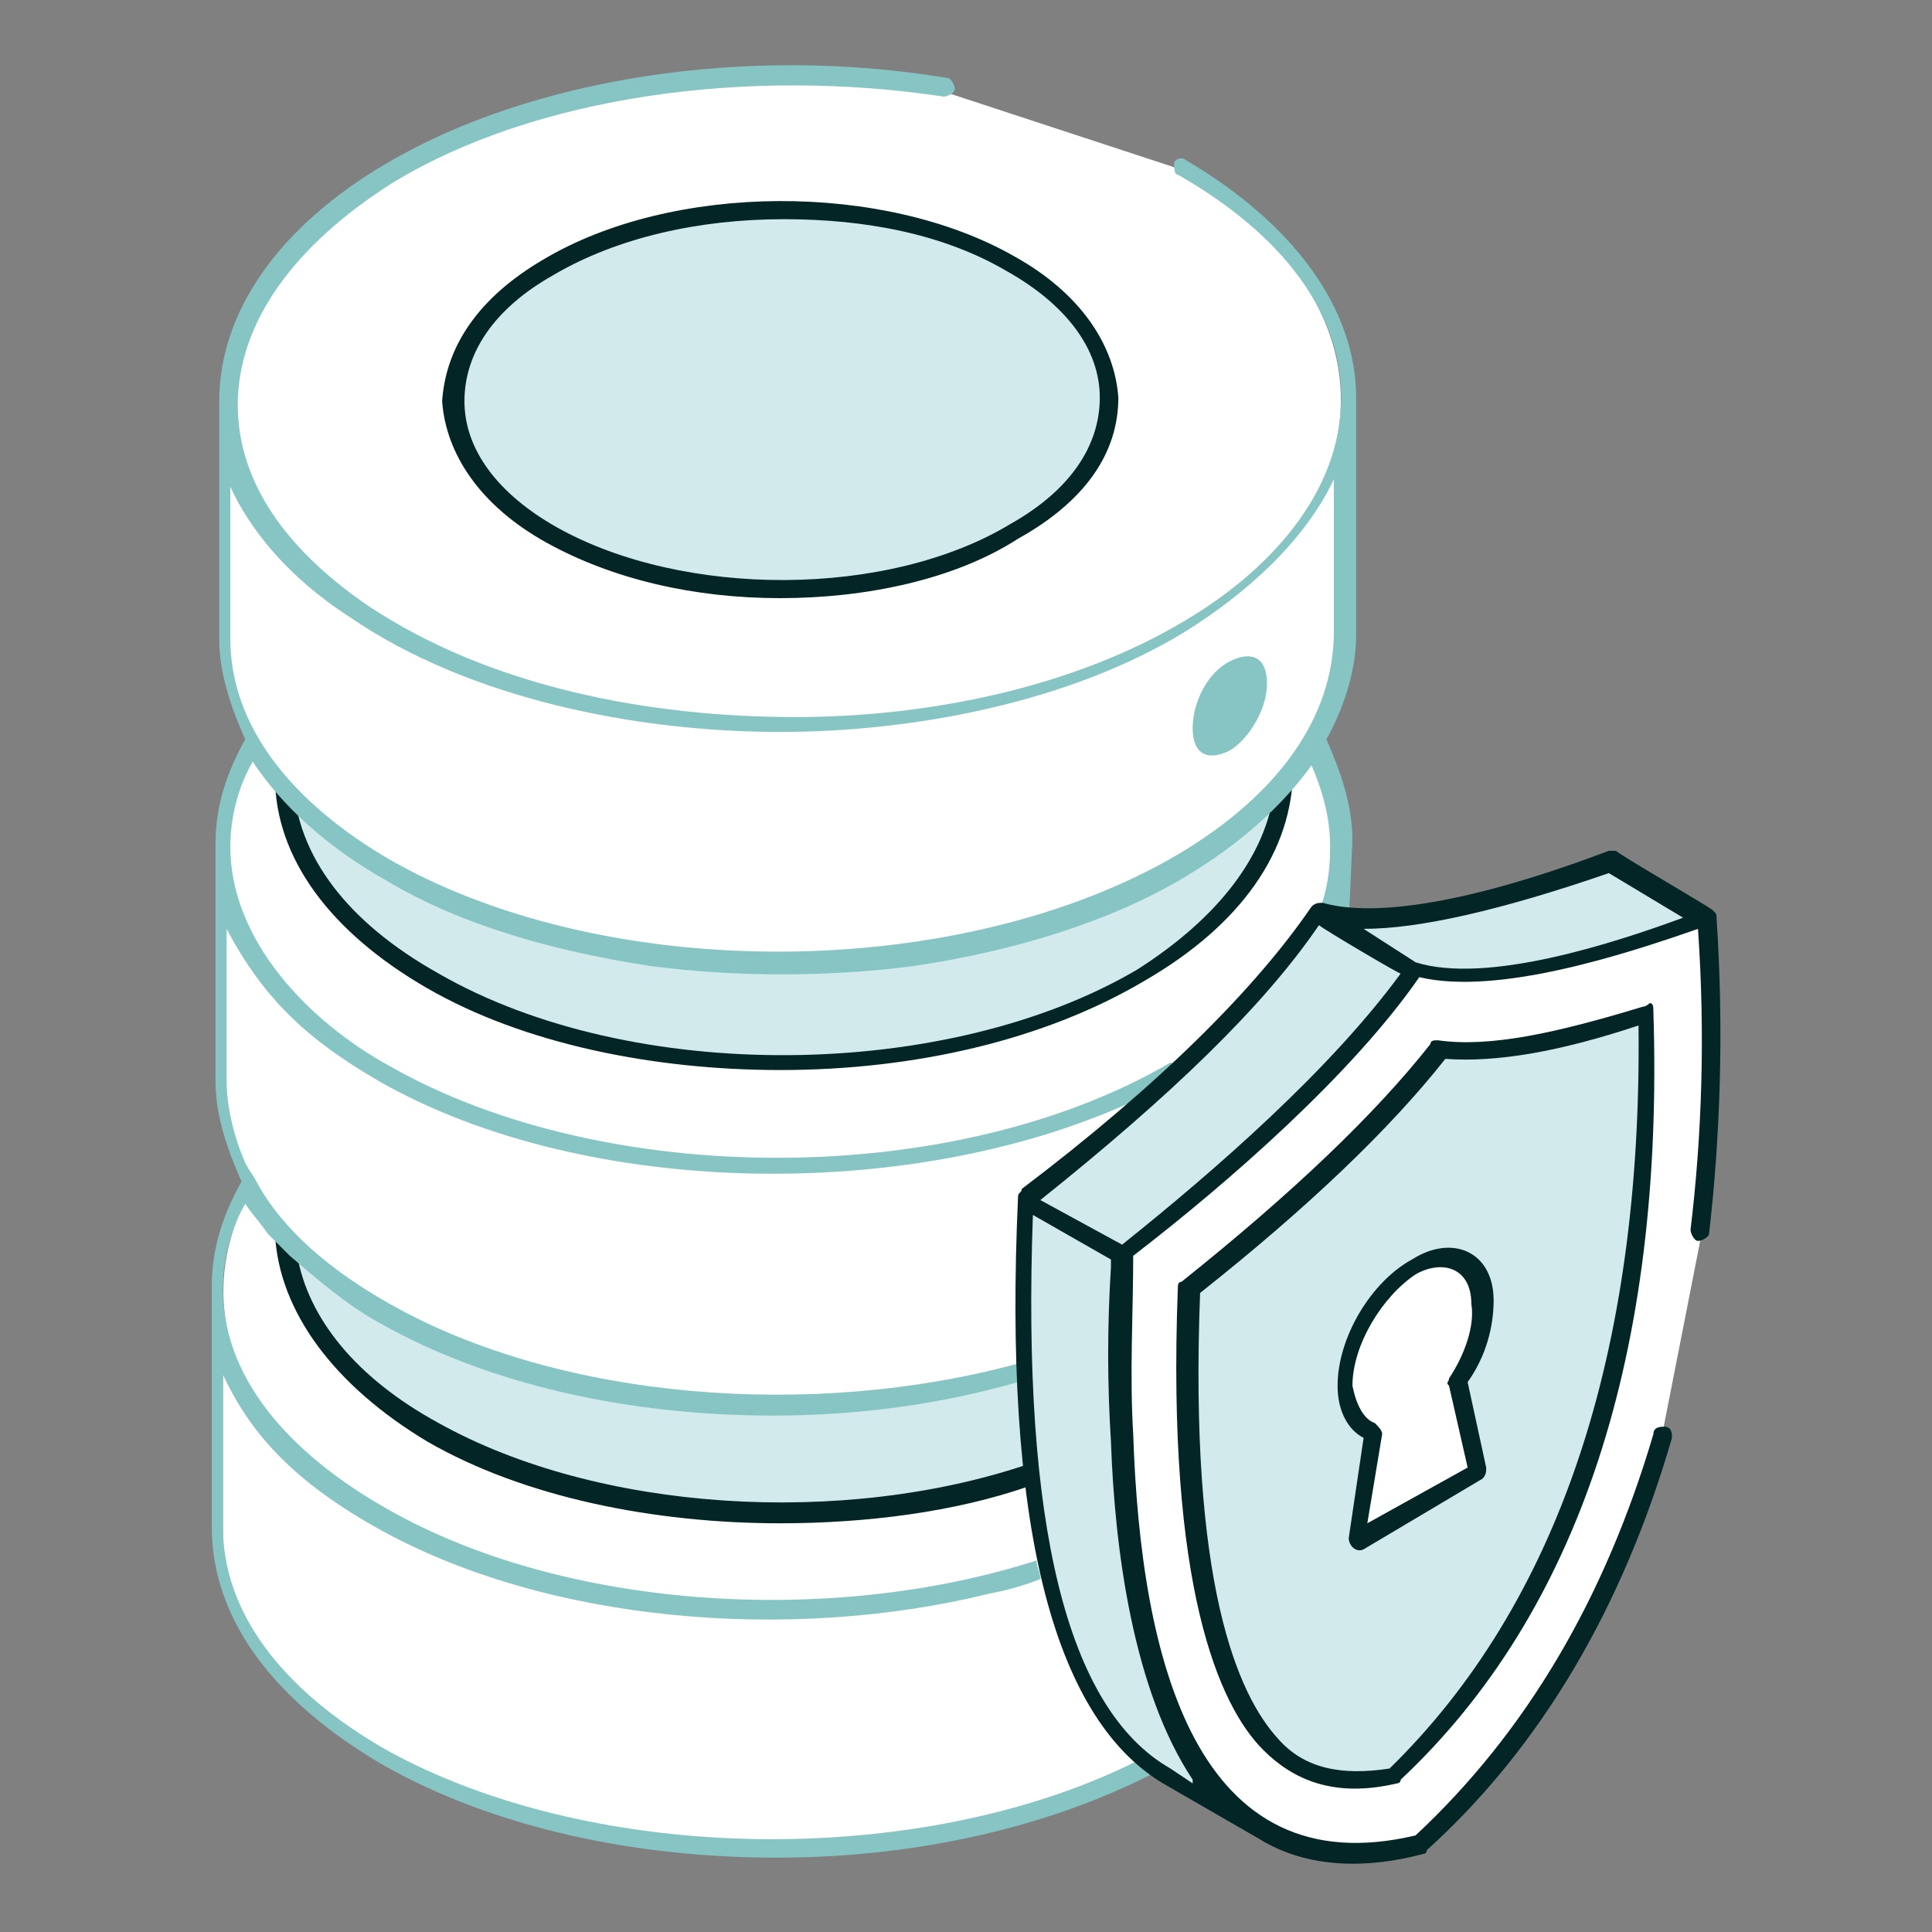 <svg width="40" height="40" viewBox="0 0 40 40" fill="none" xmlns="http://www.w3.org/2000/svg">
<rect x="0" y="0" width="40" height="40" fill="#808080" stroke="none"/>
<path d="M27.769 26.615V31.538C27.769 33.231 26.692 35 24.461 36.307C20 39 12.615 39 8.077 36.461C5.769 35.154 4.615 33.461 4.615 31.692V26.769C4.615 28.538 5.769 30.231 8.077 31.538C12.615 34.154 20 34.077 24.461 31.384C26.692 30 27.769 28.308 27.769 26.615Z" fill="white"/>
<path d="M24.308 21.846C28.847 24.461 28.924 28.692 24.462 31.384C20.001 34.077 12.616 34.077 8.077 31.538C3.539 28.923 3.462 24.692 7.924 22C12.385 19.308 19.77 19.231 24.308 21.846Z" fill="white"/>
<path d="M26.539 20.846V25.231C26.539 26.769 25.539 28.308 23.539 29.462C19.539 31.846 12.923 31.923 8.846 29.538C6.77 28.385 5.77 26.846 5.77 25.308V20.923C5.77 22.462 6.846 24 8.846 25.154C12.923 27.462 19.462 27.385 23.539 25.077C25.539 23.923 26.539 22.385 26.539 20.846Z" fill="#D2EAEC"/>
<path d="M21.309 30.307C17.463 31.615 12.386 31.307 9.078 29.461C7.386 28.538 6.386 27.307 6.155 26C6.155 25.923 6.155 25.769 6.078 25.692C5.924 25.538 5.77 25.384 5.693 25.23V25.384C5.693 25.461 5.693 25.461 5.693 25.538C5.77 27.154 6.924 28.692 8.847 29.846C10.847 31 13.54 31.538 16.155 31.538C17.924 31.538 19.77 31.307 21.309 30.769C21.309 30.615 21.309 30.461 21.309 30.307Z" fill="#042525"/>
<path d="M27.769 17.384V22.307C27.769 24 26.692 25.769 24.461 27.077C20 29.769 12.615 29.769 8.077 27.23C5.769 25.923 4.615 24.23 4.615 22.461V17.538C4.615 19.307 5.769 21 8.077 22.307C12.615 24.923 20 24.846 24.461 22.154C26.692 20.846 27.769 19.077 27.769 17.384Z" fill="white"/>
<path d="M24.308 12.615C28.847 15.23 28.924 19.461 24.462 22.154C20.001 24.846 12.616 24.846 8.077 22.307C3.539 19.692 3.462 15.461 7.924 12.769C12.385 10.077 19.77 10.077 24.308 12.615Z" fill="white"/>
<path d="M26.539 11.538V15.923C26.539 17.461 25.539 19 23.539 20.154C19.539 22.538 12.923 22.615 8.846 20.23C6.77 19.076 5.77 17.538 5.77 16V11.615C5.77 13.153 6.846 14.692 8.846 15.846C12.923 18.154 19.462 18.076 23.539 15.769C25.539 14.615 26.539 13.076 26.539 11.538Z" fill="#D2EAEC"/>
<path d="M26.77 15.923C26.693 16.077 26.54 16.23 26.386 16.308C26.232 17.692 25.232 19 23.54 20.077C19.616 22.384 13.078 22.461 9.078 20.154C7.155 19.077 6.155 17.692 6.078 16.23C5.924 16.154 5.77 16.077 5.693 15.923V16.077C5.693 17.769 6.847 19.308 8.847 20.461C10.847 21.615 13.54 22.154 16.155 22.154C18.924 22.154 21.616 21.538 23.693 20.308C25.693 19.154 26.77 17.615 26.77 15.923Z" fill="#042525"/>
<path d="M27.769 8.23V13.153C27.769 14.846 26.692 16.615 24.461 17.923C20 20.615 12.615 20.615 8.077 18.077C5.769 16.769 4.615 15.077 4.615 13.307V8.384C4.615 10.153 5.769 11.846 8.077 13.153C12.615 15.769 20 15.692 24.461 13C26.692 11.615 27.769 9.923 27.769 8.23Z" fill="white"/>
<path d="M24.308 3.462C28.847 6.077 28.924 10.308 24.462 13C20.001 15.692 12.616 15.692 8.077 13.154C3.539 10.539 3.462 6.308 7.924 3.615C11.001 1.769 15.462 1.154 19.385 1.846" fill="white"/>
<path d="M28 17.384C28 16.692 27.769 16 27.462 15.307C27.846 14.615 28.077 13.846 28.077 13.154V8.231C28.077 6.384 26.769 4.615 24.539 3.308C24.462 3.231 24.308 3.308 24.308 3.384C24.308 3.461 24.308 3.615 24.385 3.615C26.539 4.846 27.769 6.461 27.769 8.231C27.769 10.231 26.231 11.846 24.539 12.846C22.231 14.231 19.231 14.846 16.462 14.846C13.462 14.846 10.154 14.231 7.616 12.538C6.154 11.538 4.923 10.154 4.923 8.384C4.923 6.692 6.077 5.077 8.154 3.769C11.077 2 15.462 1.384 19.539 2C19.616 2 19.769 1.923 19.769 1.846C19.769 1.769 19.692 1.615 19.616 1.615C15.462 0.923 11 1.615 8 3.384C5.769 4.692 4.539 6.461 4.539 8.308V13.231C4.539 13.923 4.769 14.615 5.077 15.307C4.692 16 4.462 16.692 4.462 17.461V22.384C4.462 23.077 4.692 23.769 5 24.461C4.616 25.154 4.385 25.846 4.385 26.615V26.692V31.615C4.385 33.538 5.692 35.231 7.923 36.538C10.231 37.846 13.154 38.461 16.077 38.461C18.923 38.461 21.692 37.846 23.923 36.692C23.769 36.615 23.692 36.538 23.539 36.461C19.077 38.692 12.308 38.615 8 36.231C5.846 35 4.616 33.384 4.616 31.615V28.461C5.154 29.615 6 30.615 7.769 31.615C11.308 33.615 16.385 34 20.462 33C20.846 32.923 21.154 32.846 21.539 32.692C21.539 32.538 21.462 32.461 21.462 32.307C17.154 33.692 11.616 33.307 8 31.231C6.231 30.231 4.616 28.692 4.616 26.692C4.616 26.077 4.769 25.461 5.077 24.923C5.231 25.154 5.385 25.308 5.539 25.538C5.692 25.692 5.846 25.846 6 26C6.539 26.461 7.154 27 7.846 27.384C10.154 28.692 13.077 29.308 16 29.308C17.769 29.308 19.462 29.077 21.077 28.615C21.077 28.461 21.077 28.384 21.077 28.231C16.846 29.384 11.616 29 8.077 27C6.846 26.308 5.846 25.461 5.308 24.461C5.231 24.308 5.154 24.231 5.077 24.077C4.846 23.538 4.692 22.923 4.692 22.384V19.231C5.462 20.692 6.385 21.538 7.846 22.384C12.154 24.846 19.077 24.923 23.692 22.692C23.923 22.461 24.154 22.308 24.385 22.077C24.308 22.077 24.308 22 24.231 22C19.769 24.615 12.539 24.615 8.077 22.077C6.385 21.154 4.769 19.461 4.769 17.538C4.769 16.923 4.923 16.308 5.231 15.769C5.846 16.692 6.769 17.538 8 18.231C9.539 19.154 11.462 19.692 13.462 20C15.231 20.231 17.154 20.231 18.923 20C21 19.692 23 19.077 24.539 18.154C25.692 17.461 26.539 16.692 27.154 15.846C27.385 16.384 27.539 16.923 27.539 17.538C27.539 18.077 27.462 18.538 27.231 19.077C27.385 19.077 27.462 19.154 27.616 19.154C27.692 19.154 27.846 19.154 27.923 19.154L28 17.384ZM24.385 17.692C19.923 20.308 12.693 20.384 8.154 17.846C6 16.615 4.769 15 4.769 13.231V10.077C5.154 10.923 5.923 11.923 7.231 12.769C9.692 14.461 13.154 15.154 16.154 15.154C18.923 15.154 22.154 14.538 24.539 13.077C25.769 12.307 27 11.231 27.616 9.923V13.077C27.616 14.846 26.462 16.461 24.385 17.692Z" fill="#87C5C5"/>
<path d="M20.923 5.461C23.615 7 23.615 9.461 21 11C18.384 12.538 14.077 12.615 11.384 11.077C8.692 9.538 8.692 7.077 11.307 5.538C14 4 18.231 3.923 20.923 5.461Z" fill="#D2EAEC"/>
<path d="M16.154 12.384C14.385 12.384 12.693 12 11.308 11.231C9.924 10.461 9.231 9.384 9.154 8.307C9.231 7.154 9.924 6.154 11.231 5.384C13.924 3.769 18.308 3.769 21 5.307C22.385 6.077 23.077 7.154 23.154 8.231C23.154 9.384 22.462 10.384 21.077 11.154C19.77 12 17.924 12.384 16.154 12.384ZM16.231 4.538C14.462 4.538 12.77 4.923 11.462 5.692C10.231 6.384 9.616 7.307 9.616 8.307C9.616 9.307 10.308 10.231 11.539 10.923C14.154 12.384 18.385 12.384 20.924 10.846C22.154 10.154 22.77 9.231 22.77 8.231C22.77 7.231 22.077 6.307 20.847 5.615C19.539 4.846 17.924 4.538 16.231 4.538Z" fill="#042525"/>
<path d="M25.463 13.692C25.924 13.461 26.232 13.615 26.232 14.154C26.232 14.692 25.847 15.308 25.463 15.538C25.001 15.769 24.693 15.615 24.693 15.077C24.693 14.538 25.001 13.923 25.463 13.692Z" fill="#87C5C5"/>
<path d="M29.309 20.077L27.309 18.923C28.848 19.385 31.694 18.462 33.386 17.846L35.386 19C33.617 19.692 30.848 20.615 29.309 20.077ZM26.155 38L24.155 36.846C21.924 35.538 20.924 31.692 21.232 24.846L23.232 26C22.848 32.846 23.924 36.692 26.155 38Z" fill="#D2EAEC"/>
<path d="M23.232 26L21.232 24.846C22.925 23.538 25.694 21.23 27.309 18.923L29.309 20.077C27.694 22.384 24.925 24.692 23.232 26Z" fill="#D2EAEC"/>
<path d="M34.385 29.846C33.385 33.385 31.693 36.154 29.308 38.308C25.001 39.385 22.693 35.615 23.231 26C24.924 24.692 27.693 22.385 29.308 20.077C30.847 20.538 33.693 19.615 35.385 19C35.539 21.385 35.462 23.538 35.231 25.538" fill="white"/>
<path d="M28.077 36.846C27.308 36.846 26.77 36.615 26.308 36.077C25.385 35.154 24.385 32.692 24.616 26.692C26.923 24.846 28.616 23.23 29.77 21.692C29.923 21.692 30.077 21.692 30.308 21.692C31.308 21.692 32.539 21.461 34.077 20.923C34.231 27.923 32.539 33.23 28.923 36.692C28.539 36.846 28.308 36.846 28.077 36.846Z" fill="#D2EAEC"/>
<path d="M30.155 28.615L30.539 30.461L28.078 31.923L28.155 31.538L28.232 31.23L28.462 29.692C28.155 29.615 27.924 29.23 27.924 28.692C27.924 27.769 28.539 26.692 29.385 26.23C29.539 26.154 29.77 26.077 29.924 26.077H30.001C30.462 26.077 30.847 26.461 30.847 27.077C30.693 27.538 30.539 28.154 30.155 28.615Z" fill="white"/>
<path d="M35.539 19C35.539 18.923 35.539 18.923 35.462 18.846C35.385 18.769 33.385 17.615 33.462 17.615C33.385 17.615 33.385 17.615 33.309 17.615C30.462 18.692 28.462 19 27.385 18.692C27.308 18.692 27.232 18.692 27.155 18.769C26.001 20.461 24.001 22.461 21.155 24.615C21.155 24.692 21.078 24.692 21.078 24.769C20.77 31.461 21.77 35.538 24.078 36.923L26.078 38.077C27.078 38.692 28.308 38.692 29.462 38.385C29.462 38.385 29.539 38.385 29.539 38.307C31.924 36.154 33.616 33.231 34.616 29.769C34.616 29.692 34.616 29.538 34.462 29.538C34.385 29.538 34.232 29.538 34.232 29.692C33.232 33.077 31.616 35.846 29.308 38C24.77 39.077 23.616 34.385 23.462 29.692C23.385 28.461 23.462 27.154 23.462 26C25.462 24.461 28.001 22.231 29.385 20.231C31.001 20.615 33.616 19.769 35.155 19.231C35.309 21.461 35.232 23.538 35.001 25.461C35.001 25.538 35.078 25.692 35.155 25.692C35.232 25.692 35.385 25.615 35.385 25.538C35.616 23.538 35.693 21.308 35.539 19ZM33.309 18.077L34.847 19C33.385 19.538 30.77 20.384 29.308 19.923L28.232 19.231C29.385 19.231 31.078 18.846 33.309 18.077ZM27.308 19.154C27.385 19.231 29.078 20.231 29.001 20.154C27.539 22.154 25.155 24.231 23.232 25.769L21.539 24.846C24.232 22.692 26.155 20.846 27.308 19.154ZM24.232 36.615C22.078 35.385 21.155 31.538 21.385 25.154L23.001 26.077C23.001 26.154 23.001 26.154 23.001 26.231C22.924 27.461 22.924 28.615 23.001 29.846C23.078 32.077 23.462 35 24.693 36.846C24.693 36.846 24.693 36.846 24.693 36.923L24.232 36.615Z" fill="#042525"/>
<path d="M34.001 20.846C32.231 21.384 30.847 21.692 29.77 21.538C29.693 21.538 29.616 21.538 29.616 21.615C28.462 23.077 26.77 24.692 24.462 26.538C24.385 26.538 24.385 26.615 24.385 26.692C24.154 32.846 25.231 35.307 26.154 36.231C26.77 36.846 27.616 37.231 28.924 36.923C28.924 36.923 29 36.923 29 36.846C32.693 33.384 34.462 28 34.231 20.923C34.231 20.846 34.231 20.769 34.154 20.769C34.078 20.846 34.001 20.846 34.001 20.846ZM28.77 36.615C27.77 36.769 27 36.615 26.462 36C25.616 35.077 24.616 32.769 24.847 26.769C27.078 25 28.77 23.384 29.924 21.923C31 22 32.308 21.769 33.924 21.231C34.001 28.077 32.231 33.231 28.77 36.615Z" fill="#042525"/>
<path d="M29.232 26.077C28.386 26.538 27.693 27.692 27.693 28.692C27.693 29.231 27.924 29.615 28.232 29.769L27.924 31.846C27.924 32 28.078 32.154 28.232 32.077L30.693 30.615C30.77 30.538 30.77 30.462 30.77 30.384L30.386 28.615C30.77 28.077 30.924 27.462 30.924 26.923C30.924 25.923 30.078 25.538 29.232 26.077ZM30.001 28.538C30.001 28.615 29.924 28.615 30.001 28.692L30.386 30.384L28.309 31.538L28.616 29.692C28.616 29.615 28.54 29.538 28.463 29.462C28.232 29.384 28.078 29.077 28.001 28.692C28.001 27.846 28.616 26.846 29.309 26.384C29.847 26.077 30.463 26.231 30.463 27C30.54 27.462 30.309 28.077 30.001 28.538Z" fill="#042525"/>
</svg>
